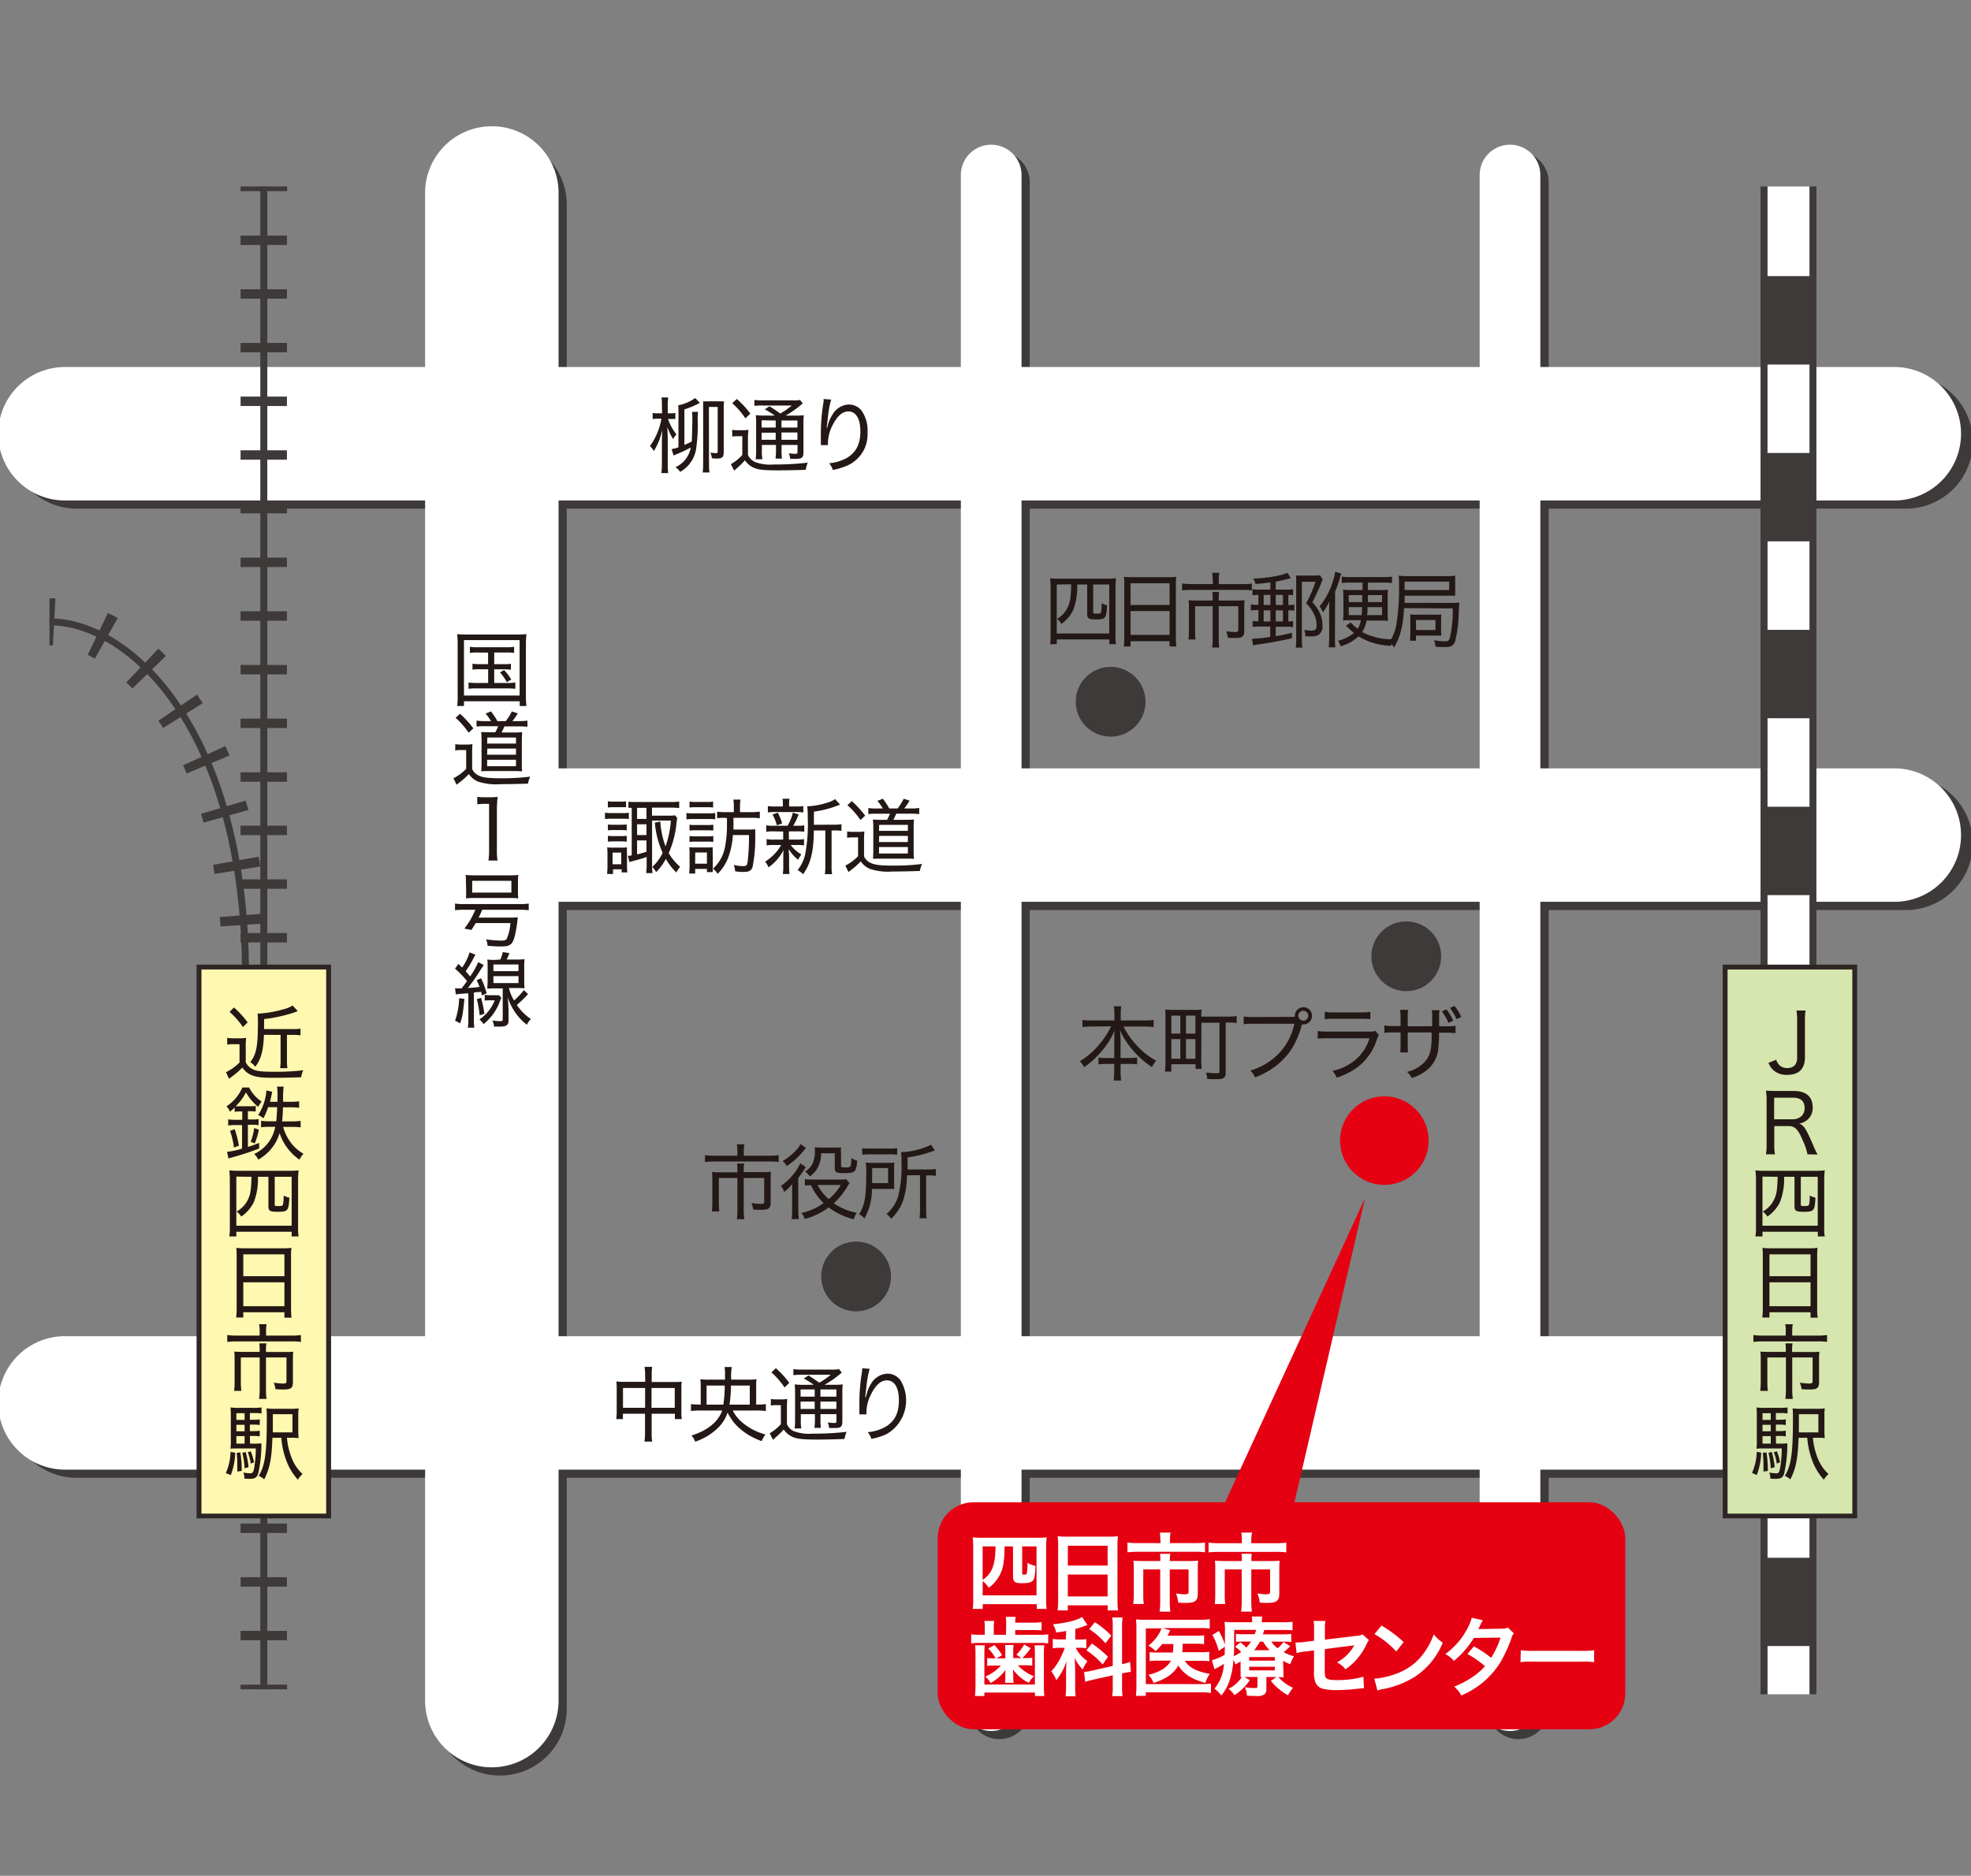 <svg xmlns="http://www.w3.org/2000/svg" xmlns:xlink="http://www.w3.org/1999/xlink" width="419" height="398.84" viewBox="0 0 419 398.84"><rect x="0" y="0" width="419" height="398.84" fill="#808080" stroke="none"/><defs><style>.cls-1{fill:none;}.cls-2{fill:#3e3a39;}.cls-3{fill:#fff;}.cls-4{clip-path:url(#clip-path);}.cls-5{fill:#e50012;}.cls-6{fill:#fff8b0;}.cls-7{fill:#2e2624;}.cls-8{fill:#d6e6ae;}.cls-9{fill:#231815;}</style><clipPath id="clip-path" transform="translate(0 27.22)"><rect class="cls-1" x="355.91" y="12.43" width="50.09" height="320.6"/></clipPath></defs><title>map</title><g id="レイヤー_2" data-name="レイヤー 2"><g id="レイヤー_4" data-name="レイヤー 4"><g id="グレー"><path class="cls-2" d="M404.81,80.93H15.93a14.19,14.19,0,0,1,0-28.37H404.81a14.19,14.19,0,1,1,0,28.37Z" transform="translate(0 27.22)"/><path class="cls-2" d="M404.81,166.28H109.6a14.19,14.19,0,1,1,0-28.37H404.81a14.19,14.19,0,1,1,0,28.37Z" transform="translate(0 27.22)"/><path class="cls-2" d="M371.51,287H15.93a14.19,14.19,0,0,1,0-28.37H371.51a14.19,14.19,0,1,1,0,28.37Z" transform="translate(0 27.22)"/><path class="cls-2" d="M106.3,350.31a14.19,14.19,0,0,1-14.19-14.19V15.93a14.19,14.19,0,0,1,28.37,0V336.12A14.18,14.18,0,0,1,106.3,350.31Z" transform="translate(0 27.22)"/><path class="cls-2" d="M212.45,342.57a6.44,6.44,0,0,1-6.44-6.45V11.77a6.45,6.45,0,1,1,12.89,0V336.12A6.44,6.44,0,0,1,212.45,342.57Z" transform="translate(0 27.22)"/><path class="cls-2" d="M322.78,342.57a6.44,6.44,0,0,1-6.45-6.45V11.77a6.45,6.45,0,1,1,12.89,0V336.12A6.44,6.44,0,0,1,322.78,342.57Z" transform="translate(0 27.22)"/></g><g id="白"><path class="cls-3" d="M403.07,79.19H14.19a14.19,14.19,0,1,1,0-28.37H403.07a14.19,14.19,0,0,1,0,28.37Z" transform="translate(0 27.22)"/><path class="cls-3" d="M403.07,164.53H107.85a14.19,14.19,0,0,1,0-28.37H403.07a14.19,14.19,0,0,1,0,28.37Z" transform="translate(0 27.22)"/><path class="cls-3" d="M369.77,285.26H14.19a14.19,14.19,0,1,1,0-28.37H369.77a14.19,14.19,0,0,1,0,28.37Z" transform="translate(0 27.22)"/><path class="cls-3" d="M104.55,348.56a14.18,14.18,0,0,1-14.18-14.18V14.19a14.19,14.19,0,1,1,28.37,0V334.38A14.19,14.19,0,0,1,104.55,348.56Z" transform="translate(0 27.22)"/><path class="cls-3" d="M210.71,340.83a6.45,6.45,0,0,1-6.45-6.45V10a6.45,6.45,0,1,1,12.9,0V334.38A6.45,6.45,0,0,1,210.71,340.83Z" transform="translate(0 27.22)"/><path class="cls-3" d="M321,340.83a6.45,6.45,0,0,1-6.45-6.45V10a6.45,6.45,0,0,1,12.9,0V334.38A6.45,6.45,0,0,1,321,340.83Z" transform="translate(0 27.22)"/></g><g class="cls-4"><path class="cls-2" d="M384.65-25.74V370.14h-8.9V-25.74h8.9m1.49-1.48H374.26V371.62h11.88V-27.22Z" transform="translate(0 27.22)"/><rect class="cls-3" x="375.75" y="1.48" width="8.91" height="395.87"/></g><rect class="cls-2" x="51.14" y="39.65" width="9.9" height="0.99"/><path class="cls-2" d="M61,321.55H51.14v-2H61Zm0-11.41H51.14v-2H61Zm0-11.41H51.14v-2H61Zm0-11.41H51.14v-2H61Zm0-11.42H51.14v-2H61Zm0-11.41H51.14v-2H61Zm0-11.41H51.14v-2H61Zm0-11.41H51.14v-2H61Zm0-11.42H51.14v-2H61Zm0-11.41H51.14v-2H61Zm0-11.41H51.14v-2H61ZM61,196H51.14v-2H61Zm0-11.41H51.14v-2H61Zm0-11.42H51.14v-2H61Zm0-11.41H51.14v-2H61Zm0-11.41H51.14v-2H61ZM61,139H51.14v-2H61Zm0-11.42H51.14v-2H61Zm0-11.41H51.14v-2H61Zm0-11.41H51.14v-2H61Zm0-11.41H51.14v-2H61Zm0-11.42H51.14v-2H61Zm0-11.41H51.14v-2H61Zm0-11.41H51.14v-2H61Zm0-11.41H51.14v-2H61Zm0-11.41H51.14v-2H61Zm0-11.42H51.14v-2H61Z" transform="translate(0 27.22)"/><rect class="cls-2" x="51.14" y="358.2" width="9.9" height="0.99"/><rect class="cls-2" x="55.34" y="39.65" width="1.48" height="319.54"/><path class="cls-2" d="M52.93,180.13H51.45c0-51.31-23.93-74.4-40.93-74.4v-1.48C28.13,104.25,52.93,127.79,52.93,180.13Z" transform="translate(0 27.22)"/><path class="cls-2" d="M385.46,275.93h-9.9v-18.8h9.9Zm0-37.6h-9.9V219.52h9.9Zm0-37.61h-9.9V181.91h9.9Zm0-37.61h-9.9v-18.8h9.9Zm0-37.61h-9.9V106.7h9.9Zm0-37.61h-9.9V69.09h9.9Zm0-37.6h-9.9V31.48h9.9Z" transform="translate(0 27.22)"/><path class="cls-2" d="M385.46,322.77h-9.9V304h9.9Zm0-37.61h-9.9V266.35h9.9Zm0-37.61h-9.9v-18.8h9.9Z" transform="translate(0 27.22)"/><circle class="cls-2" cx="236.1" cy="149.21" r="7.42"/><circle class="cls-2" cx="298.95" cy="203.33" r="7.42"/><circle class="cls-2" cx="181.99" cy="271.41" r="7.42"/><circle class="cls-5" cx="294.29" cy="242.52" r="9.42"/><rect class="cls-5" x="199.33" y="319.42" width="146.18" height="48.27" rx="7.63"/><polygon class="cls-5" points="257.62 325.57 290.18 254.75 272.65 330.35 257.62 325.57"/><path class="cls-2" d="M11.24,110l-.72,0V100c.42,0,.83,0,1.26,0Z" transform="translate(0 27.22)"/><path class="cls-2" d="M46.89,169.77l-.15-2L56.6,167c.06.7.11,1.39.16,2.1ZM45.61,158.6q-.15-1-.33-1.92L55,154.93c.12.69.24,1.39.35,2.09Zm-2.35-10.91c-.17-.63-.35-1.25-.53-1.86L52.22,143c.2.67.4,1.36.59,2Zm-3.58-10.45c-.25-.59-.5-1.17-.76-1.74l9-4.08c.29.65.58,1.31.86,2Zm-5-9.66c-.34-.54-.68-1.07-1-1.58l8.21-5.53c.4.6.8,1.21,1.19,1.83Zm-6.52-8.41c-.43-.45-.87-.88-1.31-1.29l6.82-7.18c.53.5,1.06,1,1.58,1.56Zm-8-6.35c-.51-.29-1-.56-1.52-.8l4.31-8.91c.69.34,1.38.7,2.08,1.09Z" transform="translate(0 27.22)"/><polygon class="cls-2" points="57.14 207.35 47.24 207.35 47.24 206.39 57.14 206.34 57.14 207.35"/><rect class="cls-6" x="42.31" y="205.63" width="27.55" height="116.7"/><path class="cls-7" d="M70.38,295.62H41.79V177.89H70.38Zm-27.55-1H69.34V178.92H42.83Z" transform="translate(0 27.22)"/><rect class="cls-8" x="366.74" y="205.63" width="27.55" height="116.7"/><path class="cls-7" d="M394.8,295.62H366.22V177.89H394.8Zm-27.55-1h26.52V178.92H367.25Z" transform="translate(0 27.22)"/><path class="cls-9" d="M140.71,59.07a10.29,10.29,0,0,0-.09-1.78h1.44a8.62,8.62,0,0,0-.11,1.76v1.61h.52a6.52,6.52,0,0,0,1.1-.07v1.27c-.36,0-.66,0-1.08,0H142a10.79,10.79,0,0,0,1.8,3.28,8,8,0,0,0-.72,1,13.19,13.19,0,0,1-1.22-2.6c.05,1,.05,1,.09,2.55v5.22a17.38,17.38,0,0,0,.09,2.06h-1.45a13.06,13.06,0,0,0,.12-2.06V66.68c0-.49,0-.66.08-2.51A14.45,14.45,0,0,1,139,68.69a5.07,5.07,0,0,0-.83-1.06,14.17,14.17,0,0,0,2.44-5.82h-.66a7.61,7.61,0,0,0-1.21.07V60.59a7.36,7.36,0,0,0,1.21.07h.8Zm7.68,1.29a11.63,11.63,0,0,0-.07,1.68,35.23,35.23,0,0,1-.34,6.21,6.8,6.8,0,0,1-3.39,4.86,4.25,4.25,0,0,0-1-1,5.61,5.61,0,0,0,3.25-4.17,31.18,31.18,0,0,1-3,1.41c-.26.12-.4.17-.63.3l-.45-1.38a6.22,6.22,0,0,0,1.47-.39V60.06a9.23,9.23,0,0,0-.06-1.1,9.18,9.18,0,0,0,3.62-1.55l1,1.05a2.17,2.17,0,0,0-.44.21,21.61,21.61,0,0,1-2.86,1.17v7.54c.77-.33,1-.42,1.57-.73.05-.81.12-3.69.12-4.88a10.2,10.2,0,0,0-.07-1.41Zm2.33,11a13.49,13.49,0,0,0,.1,1.88h-1.45a13.72,13.72,0,0,0,.11-1.87V59.59c0-.8,0-.92,0-1.48a10.88,10.88,0,0,0,1.1,0h2.24a9.64,9.64,0,0,0,1.1,0,12.39,12.39,0,0,0-.07,1.55v9.19c0,1.15-.3,1.43-1.47,1.43a8.29,8.29,0,0,1-1.06-.07A3.17,3.17,0,0,0,151,69a7.49,7.49,0,0,0,1.18.13c.32,0,.39-.07.39-.49V59.31h-1.87Z" transform="translate(0 27.22)"/><path class="cls-9" d="M155.64,64.17a6.4,6.4,0,0,0,1.25.09h.91a7.35,7.35,0,0,0,1.31-.09A18.42,18.42,0,0,0,159,66v3.49A3,3,0,0,0,160.47,71a9.08,9.08,0,0,0,4,.54,58.06,58.06,0,0,0,7.25-.39,6.27,6.27,0,0,0-.43,1.52c-1.86.07-4.13.12-5.78.12-3.39,0-4.56-.15-5.65-.75a4.42,4.42,0,0,1-1.5-1.39,15.61,15.61,0,0,1-1.19,1.22l-.62.56c-.2.16-.25.21-.48.42l-.7-1.38a9.74,9.74,0,0,0,2.43-1.94v-4h-1a4.84,4.84,0,0,0-1.13.09Zm1-6.55a20.2,20.2,0,0,1,2.87,3.11l-1.05,1a17,17,0,0,0-2.8-3.22Zm8.07,3.53a17.57,17.57,0,0,0-2.13-1.33l1-.65c.84.51,1.28.81,2.29,1.54A15.11,15.11,0,0,0,168.31,59h-6.18a12,12,0,0,0-1.76.08V57.81a10.32,10.32,0,0,0,1.9.1h6a9.76,9.76,0,0,0,1.81-.08l.58.75c-.16.12-.25.17-.44.33A20.23,20.23,0,0,1,167,61.15h2a11.64,11.64,0,0,0,1.87-.09,18.4,18.4,0,0,0-.07,2.11v5.66c0,1.29-.28,1.52-1.82,1.52l-1,0a3.77,3.77,0,0,0-.3-1.2,8.33,8.33,0,0,0,1.45.12c.33,0,.41-.09.41-.49V67.38h-3.39v1a13.4,13.4,0,0,0,.08,1.91h-1.38a12.46,12.46,0,0,0,.11-1.91v-1h-3v1.19a9.1,9.1,0,0,0,.11,1.85h-1.44a11.93,11.93,0,0,0,.11-1.85V63.05a18.15,18.15,0,0,0-.07-2,13.79,13.79,0,0,0,1.9.09Zm-2.81,1v1.54h3V62.19Zm0,4.14h3V64.78h-3Zm4.23-2.6h3.39V62.19h-3.39Zm3.39,1.05h-3.39v1.55h3.39Z" transform="translate(0 27.22)"/><path class="cls-9" d="M175.82,63.82l.12-.47A7.42,7.42,0,0,1,177,60.9a4.15,4.15,0,0,1,3.44-2.11,3.37,3.37,0,0,1,2.88,1.55,7.26,7.26,0,0,1,1.1,4.37,7.23,7.23,0,0,1-4.17,7,14.57,14.57,0,0,1-3.2,1,4.2,4.2,0,0,0-.79-1.43,9.53,9.53,0,0,0,3.64-1.06c2-1.14,3-2.92,3-5.68s-.94-4.28-2.58-4.28c-1.24,0-2.36,1-3.32,2.92A8.47,8.47,0,0,0,176,67v.42l-1.5,0a.87.87,0,0,0,0-.2,2.75,2.75,0,0,0,0-.33c0-.17,0-2,0-2.25a41.4,41.4,0,0,1,.58-6.46,3.83,3.83,0,0,0,0-.56l1.61.12a20.4,20.4,0,0,0-.7,3.91c-.15,1.1-.19,1.49-.24,2.1Z" transform="translate(0 27.22)"/><path class="cls-9" d="M133.68,146.93a6.81,6.81,0,0,0-1.14-.07h-2.65a8.54,8.54,0,0,0-1.28.07v-1.35a7.73,7.73,0,0,0,1.33.09h2.5a5.81,5.81,0,0,0,1.24-.09Zm-4.63,11.67a15.39,15.39,0,0,0,.09-1.72v-2.39a13.66,13.66,0,0,0-.07-1.54,8.34,8.34,0,0,0,1.15.06h1.9a7.26,7.26,0,0,0,1.17-.06,11.3,11.3,0,0,0,0,1.47v2.36a13.5,13.5,0,0,0,.07,1.5h-1.2v-.66h-1.84v1Zm.17-10.5a11.43,11.43,0,0,0,1.21.05H132l1.23-.05v1.24a8.24,8.24,0,0,0-1.23-.07h-1.55a7.61,7.61,0,0,0-1.21.07Zm0,2.39a7.05,7.05,0,0,0,1.21.07H132a7.48,7.48,0,0,0,1.23-.07v1.26a8.06,8.06,0,0,0-1.23-.07h-1.55a7.61,7.61,0,0,0-1.21.07Zm0-7.35a5.64,5.64,0,0,0,1.19.09h1.46a8.39,8.39,0,0,0,1.21-.07v1.25c-.37,0-.68,0-1.21,0h-1.46a7.83,7.83,0,0,0-1.19.07Zm1,13.41h1.85v-2.48h-1.85Zm4.07-12a5.76,5.76,0,0,0-.7,0v-1.3a13.85,13.85,0,0,0,1.64.06h7.36a11.58,11.58,0,0,0,1.79-.1v1.38a17.69,17.69,0,0,0-1.78-.09h-4v1.71h3.42a10,10,0,0,0,1.49-.07l.45.55c-.05.4-.07.49-.14,1a20.51,20.51,0,0,1-1.66,6.48,11,11,0,0,0,2.43,2.92,5.7,5.7,0,0,0-.82,1.21,13.48,13.48,0,0,1-2.22-2.89,11.84,11.84,0,0,1-2.08,2.82,3.66,3.66,0,0,0-.81-1.11,9.93,9.93,0,0,0,2.21-3,19.42,19.42,0,0,1-1.66-6.41l1.16-.27a18.46,18.46,0,0,0,1.11,5.31,21,21,0,0,0,1.14-5.5h-4v9.38a13.57,13.57,0,0,0,.09,1.8h-1.35a13,13,0,0,0,.11-1.83V155c-1.05.35-1.4.46-3.09.91a5.65,5.65,0,0,0-.58.19l-.31-1.34a5.08,5.08,0,0,0,.8-.11Zm1.14,2.36h2v-2.36h-2Zm0,3.42h2v-2.28h-2Zm0,4.12c1-.26,1.2-.31,2-.57v-2.41h-2Z" transform="translate(0 27.22)"/><path class="cls-9" d="M145.93,145.64a7.55,7.55,0,0,0,1.4.08h3.32a7.07,7.07,0,0,0,1.39-.08V147a8.17,8.17,0,0,0-1.29-.07h-3.42a11,11,0,0,0-1.4.07Zm.58,12.87c.05-.53.08-1.16.08-1.71v-2.48a10.54,10.54,0,0,0-.07-1.42,6.43,6.43,0,0,0,1.14.07h2.86a7.42,7.42,0,0,0,1-.05,10.89,10.89,0,0,0,0,1.34V157c0,.55,0,.83,0,1.21h-1.24v-.68h-2.5v1Zm.07-10.38a5.76,5.76,0,0,0,1.15.07h2.78a5.59,5.59,0,0,0,1.13-.07v1.24c-.37,0-.61-.05-1.13-.05h-2.78a11.1,11.1,0,0,0-1.15.05Zm0,2.41a6.63,6.63,0,0,0,1.15.07h2.78a6.3,6.3,0,0,0,1.13-.07v1.26a7.27,7.27,0,0,0-1.15-.07h-2.76a7,7,0,0,0-1.15.07Zm0-7.33a6.44,6.44,0,0,0,1.31.09h2.39a6.5,6.5,0,0,0,1.31-.09v1.27a9.84,9.84,0,0,0-1.31-.07h-2.39a10.15,10.15,0,0,0-1.31.07Zm1.19,13.22h2.51v-2.38H147.8Zm6.15-9.76a8.68,8.68,0,0,0-1.47.1v-1.41a11.78,11.78,0,0,0,1.78.1H156v-1.1a10.45,10.45,0,0,0-.1-1.57h1.52a9.69,9.69,0,0,0-.11,1.57v1.1h2.43a11.78,11.78,0,0,0,1.78-.1v1.41a10,10,0,0,0-1.76-.1h-3.84l0,.87c0,.92,0,.94,0,1.62h3.32a7.49,7.49,0,0,0,1.31-.07c0,.55,0,.55,0,1.61a31.23,31.23,0,0,1-.56,6.41c-.28.8-.75,1.07-1.92,1.07a12.07,12.07,0,0,1-1.78-.13,6.29,6.29,0,0,0-.3-1.36,9.14,9.14,0,0,0,1.87.25c.89,0,1-.09,1.13-1.44a46.35,46.35,0,0,0,.23-5.17H155.8a16.59,16.59,0,0,1-1,4.81,9.77,9.77,0,0,1-2.24,3.44,4.19,4.19,0,0,0-1-1.1,8.22,8.22,0,0,0,2.6-4.82,23.94,23.94,0,0,0,.38-3.95c0-.07,0-.75,0-2Z" transform="translate(0 27.22)"/><path class="cls-9" d="M164.36,149.55a8.43,8.43,0,0,0-1.48.09v-1.37a8.22,8.22,0,0,0,1.48.09h3.06a9.55,9.55,0,0,0,1.12-2.79l1.24.38a16.54,16.54,0,0,1-1.15,2.41h.87a8.29,8.29,0,0,0,1.48-.09v1.37a9,9,0,0,0-1.48-.09h-1.8a3.57,3.57,0,0,0,0,.42v1.33h1.75a7,7,0,0,0,1.47-.11v1.34a8.47,8.47,0,0,0-1.47-.08h-1.36a7.29,7.29,0,0,0,2.27,2,5.29,5.29,0,0,0-.68,1.14,8,8,0,0,1-2-2.25c0,.82.07,1,.07,1.48v2.31a9.48,9.48,0,0,0,.09,1.48h-1.43a9,9,0,0,0,.1-1.46v-2.28c0-.4,0-.78.07-1.37a10.12,10.12,0,0,1-3.21,3.7,4.46,4.46,0,0,0-.72-1.21,10.19,10.19,0,0,0,2.2-1.85,7.61,7.61,0,0,0,1.19-1.69h-1.59a8.46,8.46,0,0,0-1.48.08v-1.34a6.72,6.72,0,0,0,1.52.11h2V150a3.58,3.58,0,0,0,0-.42Zm4.89-5.29a8.51,8.51,0,0,0,1.52-.09v1.36a9.44,9.44,0,0,0-1.53-.09h-4.47a9.13,9.13,0,0,0-1.54.09v-1.36a8.45,8.45,0,0,0,1.57.09h1.63v-.41a6.35,6.35,0,0,0-.09-1.24h1.5a5.76,5.76,0,0,0-.09,1.23v.42Zm-4.1,4a9.41,9.41,0,0,0-.93-2.29l1.12-.39a10.38,10.38,0,0,1,.93,2.29Zm12.12-.13a9.25,9.25,0,0,0,1.61-.1v1.41a9,9,0,0,0-1.52-.08h-.58v7.45a9.29,9.29,0,0,0,.11,1.84h-1.54a12.23,12.23,0,0,0,.1-1.84v-7.45H173c0,4.45-.69,7.12-2.27,9.29a5.45,5.45,0,0,0-1.18-.86,8.41,8.41,0,0,0,1.59-3.21,34.72,34.72,0,0,0,.57-8,18.61,18.61,0,0,0-.1-2.36h.14a16.36,16.36,0,0,0,4.21-.8,5.63,5.63,0,0,0,1.57-.73l1.06,1.18-.63.23a21.49,21.49,0,0,1-4.94,1.26v2.79Z" transform="translate(0 27.22)"/><path class="cls-9" d="M180.09,149.57a6.91,6.91,0,0,0,1.35.08h1a7.42,7.42,0,0,0,1.31-.08,18,18,0,0,0-.07,1.85v3.44a2.75,2.75,0,0,0,1.49,1.43c.85.4,2,.54,4.69.54a46.78,46.78,0,0,0,6.17-.35,5,5,0,0,0-.47,1.49c-1.93.07-4.58.12-5.92.12a12.12,12.12,0,0,1-4.76-.58,4.31,4.31,0,0,1-1.9-1.59,14.33,14.33,0,0,1-2.16,1.92c-.2.16-.25.2-.44.37l-.68-1.38a10.14,10.14,0,0,0,2.71-2v-4h-1.09a6.48,6.48,0,0,0-1.24.09Zm1-6.45a22.11,22.11,0,0,1,2.83,3.09l-1,.93a16.25,16.25,0,0,0-2.78-3.16Zm6.59,1.56a11,11,0,0,0-1.16-1.61l1.16-.46a15.17,15.17,0,0,1,1.36,2.07h1.78a10.92,10.92,0,0,0,1.28-2.07l1.27.41a14.61,14.61,0,0,1-1.15,1.66h1.46a10.23,10.23,0,0,0,1.73-.11v1.31a13.51,13.51,0,0,0-1.73-.09h-3.16a10.26,10.26,0,0,1-.61,1.3h2.75a12.16,12.16,0,0,0,1.64-.07,14.89,14.89,0,0,0-.07,1.73v4.87a15.5,15.5,0,0,0,.07,1.78,12.84,12.84,0,0,0-1.3-.05h-5.72c-.58,0-1.23,0-1.68.05,0-.56.05-1.12.05-1.68v-5a13.27,13.27,0,0,0-.09-1.68c.42,0,1,.06,1.8.06h1.21a8.7,8.7,0,0,0,.61-1.3h-2.85a15.8,15.8,0,0,0-1.74.07v-1.29a10.09,10.09,0,0,0,1.78.11Zm-.82,9.58H193v-1.38h-6.13Zm0-4.82H193v-1.27H186.9Zm0,2.38H193v-1.31H186.9Z" transform="translate(0 27.22)"/><path class="cls-9" d="M232.12,191.05a17.68,17.68,0,0,0-2,.11v-1.52a13.13,13.13,0,0,0,2,.12h4.78v-1.42a9.34,9.34,0,0,0-.12-1.6h1.57a11.3,11.3,0,0,0-.1,1.59v1.43h5a12.26,12.26,0,0,0,2-.12v1.52a19.19,19.19,0,0,0-2-.11h-4.43a19.28,19.28,0,0,0,2.91,4.11,15.77,15.77,0,0,0,4.06,3.16,5.6,5.6,0,0,0-.89,1.36,19.57,19.57,0,0,1-3.55-3,19.33,19.33,0,0,1-2.08-2.65,13.63,13.63,0,0,1-1.15-2.15c.05,1,.09,1.69.09,2.22v3.63h1.85a9.9,9.9,0,0,0,1.67-.09v1.45A11.9,11.9,0,0,0,240,199h-1.78v1.53a13.45,13.45,0,0,0,.12,2h-1.59a17.21,17.21,0,0,0,.12-2.06V199h-1.6a11.78,11.78,0,0,0-1.75.1v-1.45a9.8,9.8,0,0,0,1.69.09h1.66v-3.63c0-.62,0-1.28.07-2.17a17.17,17.17,0,0,1-3.23,4.89,17.37,17.37,0,0,1-3.25,2.86,4.1,4.1,0,0,0-.91-1.25,15.8,15.8,0,0,0,4-3.44,18.14,18.14,0,0,0,2.66-4Z" transform="translate(0 27.22)"/><path class="cls-9" d="M255.37,198.35a16.06,16.06,0,0,0,.09,1.71h-1.31v-1H249v1.57h-1.35a18.74,18.74,0,0,0,.11-2.32v-9.07c0-.77,0-1.27-.07-1.8.57.05,1,.07,1.81.07h4.11c.82,0,1.26,0,1.83-.07a13.14,13.14,0,0,0-.07,1.5h5.36a13.5,13.5,0,0,0,2.17-.12v1.47a14.71,14.71,0,0,0-2.11-.09h-.23v10.53c0,1.26-.35,1.52-2,1.52-.56,0-1.36,0-1.92-.07a7,7,0,0,0-.26-1.34c.87.08,1.55.14,2.2.14s.66-.09.66-.4V190.23h-3.84Zm-6.37-5.8h1.92v-3.82H249Zm0,5.35h1.92v-4.18H249Zm3.12-5.35h2v-3.82h-2Zm0,5.35h2v-4.18h-2Z" transform="translate(0 27.22)"/><path class="cls-9" d="M274.8,189h.46a1,1,0,0,1,0-.21,1.83,1.83,0,1,1,1.83,1.81,1.31,1.31,0,0,1-.33,0,17.6,17.6,0,0,1-2.43,5.59,15.22,15.22,0,0,1-4.29,4.07,17.26,17.26,0,0,1-3.25,1.6,4.12,4.12,0,0,0-1-1.45,13.75,13.75,0,0,0,3.91-1.83,12.8,12.8,0,0,0,5.45-8.12h-8.63a15.08,15.08,0,0,0-2.13.1v-1.65a12.7,12.7,0,0,0,2.17.12Zm1.21-.21a1.05,1.05,0,0,0,1.06,1,1,1,0,1,0,0-2.09A1.05,1.05,0,0,0,276,188.75Z" transform="translate(0 27.22)"/><path class="cls-9" d="M280.12,192a12.4,12.4,0,0,0,2.22.12H291a3.62,3.62,0,0,0,1.38-.14l.75.88a4.34,4.34,0,0,0-.48,1.1,11.89,11.89,0,0,1-4.21,5.85,15.79,15.79,0,0,1-4.28,2.11,4.31,4.31,0,0,0-.93-1.43A11.48,11.48,0,0,0,288.3,198a10,10,0,0,0,2.84-4.46h-8.82a16.9,16.9,0,0,0-2.2.09Zm1.51-4.09a9.18,9.18,0,0,0,2,.13h5.68a9.9,9.9,0,0,0,2-.13v1.58a14.9,14.9,0,0,0-2-.09h-5.71a15.47,15.47,0,0,0-2,.09Z" transform="translate(0 27.22)"/><path class="cls-9" d="M304.45,191v-1.64a8.14,8.14,0,0,0-.08-1.78H306a13.12,13.12,0,0,0-.07,1.66V191h1.38a11.54,11.54,0,0,0,2.11-.12v1.57a16.34,16.34,0,0,0-2.08-.09h-1.43a24.79,24.79,0,0,1-.14,3.16,6.62,6.62,0,0,1-2.46,4.81A9.31,9.31,0,0,1,300.1,202a3.76,3.76,0,0,0-1-1.31,7.37,7.37,0,0,0,3.64-2c1.1-1.11,1.5-2.32,1.6-4.76,0-.39,0-.53,0-1.63h-5.08v2.5a15.6,15.6,0,0,0,.06,1.75h-1.65a15.88,15.88,0,0,0,.07-1.75v-2.5h-1.37a16.76,16.76,0,0,0-2.07.09v-1.57a11.8,11.8,0,0,0,2.11.12h1.33v-1.82a12.82,12.82,0,0,0-.09-1.62h1.69a10.42,10.42,0,0,0-.08,1.59V191Zm3.05-3.6a11.78,11.78,0,0,1,1.42,2.39l-1,.48a10.77,10.77,0,0,0-1.4-2.43Zm1.71-.73a10.39,10.39,0,0,1,1.42,2.34l-1,.47a11.25,11.25,0,0,0-1.4-2.39Z" transform="translate(0 27.22)"/><path class="cls-9" d="M156.76,217.53a8,8,0,0,0-.12-1.44h1.6a7.53,7.53,0,0,0-.12,1.42v1h5.35a12.86,12.86,0,0,0,2.06-.12v1.47a11.28,11.28,0,0,0-2-.11H151.87a15.26,15.26,0,0,0-2,.11V218.4a13.51,13.51,0,0,0,2,.12h4.87Zm0,4a11,11,0,0,0-.07-1.36h1.5a8.38,8.38,0,0,0-.09,1.36V222h4.14a15.15,15.15,0,0,0,1.66-.07,12.45,12.45,0,0,0-.07,1.45v5.05c0,1.27-.4,1.59-2,1.59-.67,0-.94,0-1.71-.07a5.64,5.64,0,0,0-.37-1.38,14.58,14.58,0,0,0,1.94.19c.63,0,.77-.1.77-.51v-5H158.1v6.81a14.68,14.68,0,0,0,.12,1.95h-1.58a15.35,15.35,0,0,0,.12-1.95v-6.81h-3.95v5.18a14.26,14.26,0,0,0,.11,1.93h-1.59a15.66,15.66,0,0,0,.1-1.93v-5a12.8,12.8,0,0,0-.07-1.45,16.68,16.68,0,0,0,1.71.07h3.69Z" transform="translate(0 27.22)"/><path class="cls-9" d="M169.71,229.86a15.23,15.23,0,0,0,.12,2.13h-1.54a15.69,15.69,0,0,0,.11-2.13v-3.41c0-.61,0-1,0-1.92a8.28,8.28,0,0,1-1.71,1.68,3.67,3.67,0,0,0-.68-1.28,12.25,12.25,0,0,0,4.12-4.8l1.17.82c-.1.12-.1.14-.26.37s-.45.69-.66,1l-.42.58-.28.37Zm1.62-13c-.17.2-.21.23-.49.58a14.33,14.33,0,0,1-3.61,3.28,3.93,3.93,0,0,0-.84-1.08,12,12,0,0,0,3.16-2.65,4.52,4.52,0,0,0,.63-.95Zm9.29,7.48a6.68,6.68,0,0,0-.45.68,15.39,15.39,0,0,1-2.92,3.62,10.4,10.4,0,0,0,1.61.92,12.61,12.61,0,0,0,3.27,1.1,5,5,0,0,0-.65,1.36,14.52,14.52,0,0,1-5.31-2.51,15.3,15.3,0,0,1-5.08,2.46,3.94,3.94,0,0,0-.74-1.27,13.1,13.1,0,0,0,4.75-2.1,11.84,11.84,0,0,1-2.68-3.81,8.46,8.46,0,0,0-1.31.07v-1.36a10.5,10.5,0,0,0,1.43.09h6.08a4.74,4.74,0,0,0,1.25-.09ZM174.55,218a6.29,6.29,0,0,1-.82,3.25,5.49,5.49,0,0,1-1.59,1.68,3.35,3.35,0,0,0-1-1.05,3.87,3.87,0,0,0,1.68-1.9,6.66,6.66,0,0,0,.42-2.55,5,5,0,0,0-.06-.7c.39,0,.62.05,1.3.05h3.05a8.1,8.1,0,0,0,1.26-.05,7.76,7.76,0,0,0,0,1.27v2.66c0,.31.1.35.87.35,1.26,0,1.28,0,1.33-2a3.63,3.63,0,0,0,1.22.54,5.26,5.26,0,0,1-.42,2.13c-.28.39-.89.54-2.16.54-1.8,0-2.17-.17-2.17-1V218Zm-.75,6.74a9.22,9.22,0,0,0,2.39,3,10.8,10.8,0,0,0,2.55-3Z" transform="translate(0 27.22)"/><path class="cls-9" d="M190.07,224.27a12,12,0,0,0,.05,1.31l-.49,0h-4.28a12.3,12.3,0,0,1-1.59,6.28,3.94,3.94,0,0,0-1.12-.91c1.19-1.9,1.51-3.73,1.51-8.64a19.37,19.37,0,0,0-.09-2.34c.58.05,1,.07,1.83.07h2.55a15.31,15.31,0,0,0,1.68-.07,13.43,13.43,0,0,0-.05,1.38Zm-6.8-7.36A9.37,9.37,0,0,0,185,217h4a10.06,10.06,0,0,0,1.72-.09v1.4a9.83,9.83,0,0,0-1.66-.09H185a15.31,15.31,0,0,0-1.68.09Zm5.52,7.43v-3.2H185.4v1.7c0,.83,0,1,0,1.5Zm4-1.66A17.23,17.23,0,0,1,192,228a9.75,9.75,0,0,1-2.55,3.91,4.27,4.27,0,0,0-1-1,8.13,8.13,0,0,0,2.43-3.58,24.71,24.71,0,0,0,.75-7.41c0-1.06,0-1.6-.07-2.16a16.21,16.21,0,0,0,6.38-1.58l.8,1.24c-.26.07-.38.11-.73.23a25.18,25.18,0,0,1-5.07,1.22v2.57h4.37a9.3,9.3,0,0,0,1.64-.1v1.45a10.25,10.25,0,0,0-1.56-.09h-.5V230a10.9,10.9,0,0,0,.1,1.82h-1.52a12.25,12.25,0,0,0,.11-1.84v-7.33Z" transform="translate(0 27.22)"/><path class="cls-9" d="M137.14,265.24a10.19,10.19,0,0,0-.12-1.83h1.62a12.63,12.63,0,0,0-.1,1.8v1.42h5a8.74,8.74,0,0,0,1.38-.08,12,12,0,0,0-.07,1.44v4.94a11,11,0,0,0,.09,1.59h-1.47v-1.14h-4.94v3.92a10.76,10.76,0,0,0,.12,2H137a12.59,12.59,0,0,0,.12-2v-3.92h-4.7v1.14H131a11.3,11.3,0,0,0,.1-1.59v-5a11.86,11.86,0,0,0-.08-1.42,8.91,8.91,0,0,0,1.38.08h4.78Zm-4.7,2.66v4.21h4.7V267.9Zm11,4.21V267.9h-4.94v4.21Z" transform="translate(0 27.22)"/><path class="cls-9" d="M155.77,272.7a8.4,8.4,0,0,0,2.41,2.85,12.78,12.78,0,0,0,4.54,2.24,5.85,5.85,0,0,0-.79,1.41,14.08,14.08,0,0,1-5.17-3.13,11,11,0,0,1-2.09-2.95,8,8,0,0,1-2.27,3.48,12.88,12.88,0,0,1-4.61,2.72A4.31,4.31,0,0,0,147,278c3.33-1,5.69-2.9,6.53-5.31h-4.71a14.15,14.15,0,0,0-1.93.11v-1.47a14.8,14.8,0,0,0,1.93.1h.14v-4.05a8.93,8.93,0,0,0-.08-1.34,15.13,15.13,0,0,0,1.93.09h3.32c0-.37,0-.37,0-1.17a10.39,10.39,0,0,0-.1-1.52h1.53a13.26,13.26,0,0,0-.12,2.69h3.48a12.83,12.83,0,0,0,1.9-.09,9.48,9.48,0,0,0-.07,1.33v4.06h.12a14.56,14.56,0,0,0,1.94-.1v1.47a14.7,14.7,0,0,0-2-.11Zm-2-1.26a27.54,27.54,0,0,0,.3-4.05h-3.86v4.05Zm5.62,0v-4.05h-4a27.29,27.29,0,0,1-.31,4.05Z" transform="translate(0 27.22)"/><path class="cls-9" d="M163.88,270.24a6.51,6.51,0,0,0,1.26.09h.91a7.35,7.35,0,0,0,1.31-.09,18.42,18.42,0,0,0-.07,1.87v3.49a2.92,2.92,0,0,0,1.43,1.47,9.08,9.08,0,0,0,4,.54,60.2,60.2,0,0,0,7.25-.38,6.55,6.55,0,0,0-.44,1.51c-1.85.08-4.12.13-5.78.13-3.39,0-4.56-.16-5.64-.75a4.47,4.47,0,0,1-1.5-1.4,15.64,15.64,0,0,1-1.19,1.22l-.63.56-.47.42-.7-1.38A9.74,9.74,0,0,0,166,275.6v-4.05h-1a5.61,5.61,0,0,0-1.14.09Zm1.05-6.55a20.62,20.62,0,0,1,2.86,3.11l-1,1a17,17,0,0,0-2.8-3.22Zm8.07,3.53a18.91,18.91,0,0,0-2.13-1.33l1-.65c.84.51,1.27.81,2.29,1.54a15.11,15.11,0,0,0,2.44-1.69h-6.18a11.8,11.8,0,0,0-1.76.09v-1.3a10.06,10.06,0,0,0,1.9.11h6a9.54,9.54,0,0,0,1.82-.09l.57.75-.43.33a19.6,19.6,0,0,1-3.25,2.24h2a11.56,11.56,0,0,0,1.87-.09,21.1,21.1,0,0,0-.07,2.11v5.66c0,1.3-.28,1.52-1.81,1.52l-1,0a4.05,4.05,0,0,0-.3-1.2,8.26,8.26,0,0,0,1.45.12c.33,0,.4-.08.4-.49v-1.38h-3.39v1a13.07,13.07,0,0,0,.09,1.91h-1.38a12.46,12.46,0,0,0,.11-1.91v-1h-3v1.19a9.25,9.25,0,0,0,.1,1.85h-1.43a11.93,11.93,0,0,0,.11-1.85v-5.52a15.35,15.35,0,0,0-.08-2,14,14,0,0,0,1.91.09Zm-2.81,1v1.53h3v-1.53Zm0,4.14h3v-1.56h-3Zm4.22-2.61h3.39v-1.53h-3.39Zm3.39,1.05h-3.39v1.56h3.39Z" transform="translate(0 27.22)"/><path class="cls-9" d="M184.06,269.89c0-.12,0-.12.13-.47a7.49,7.49,0,0,1,1-2.45,4.21,4.21,0,0,1,3.45-2.11,3.37,3.37,0,0,1,2.88,1.56,8.26,8.26,0,0,1-3.08,11.31,14.3,14.3,0,0,1-3.19,1,4.48,4.48,0,0,0-.79-1.43,9.25,9.25,0,0,0,3.63-1.06c2.05-1.14,3-2.92,3-5.68s-.94-4.28-2.58-4.28c-1.24,0-2.36,1-3.32,2.92a8.5,8.5,0,0,0-1,3.89v.42l-1.5,0a1.67,1.67,0,0,0,0-.19c0-.06,0-.16,0-.33s0-2.05,0-2.26a41.49,41.49,0,0,1,.58-6.46,3.83,3.83,0,0,0,0-.56l1.61.12a20.4,20.4,0,0,0-.7,3.91c-.16,1.1-.19,1.49-.24,2.1Z" transform="translate(0 27.22)"/><path class="cls-9" d="M223.34,97.86a19.78,19.78,0,0,0-.1-2.13,14.63,14.63,0,0,0,1.94.09h10.06a16,16,0,0,0,2-.09,18.32,18.32,0,0,0-.1,2.13v9.88a10.88,10.88,0,0,0,.1,2h-1.4v-1H224.65v1h-1.41a12.61,12.61,0,0,0,.1-2Zm1.31-.8v10.41h11.16V97.06h-3.42v5.76c0,.42,0,.43.81.43s.8-.07.87-.38a9.58,9.58,0,0,0,.11-1.84,4,4,0,0,0,1.16.45c-.13,2.8-.3,3-2.38,3-1.56,0-1.84-.19-1.84-1.25V97.06H229a14.16,14.16,0,0,1-.83,5.38,7.85,7.85,0,0,1-2.53,3,3.63,3.63,0,0,0-.93-1.06,5.55,5.55,0,0,0,2.43-2.87c.4-1,.5-1.87.58-4.49Z" transform="translate(0 27.22)"/><path class="cls-9" d="M239,97.18c0-.68,0-1.24-.09-1.76a13.36,13.36,0,0,0,1.81.09h7.59a11.67,11.67,0,0,0,1.74-.09,13.6,13.6,0,0,0-.08,1.65v11.16a14.73,14.73,0,0,0,.1,2h-1.44v-1.11h-8.29v1.11h-1.44a17.08,17.08,0,0,0,.1-1.93Zm1.34,4.24h8.29V96.79h-8.29Zm0,6.36h8.29v-5.07h-8.29Z" transform="translate(0 27.22)"/><path class="cls-9" d="M257.8,96a7.79,7.79,0,0,0-.12-1.43h1.53a7.42,7.42,0,0,0-.12,1.41v1h5.08a12.71,12.71,0,0,0,1.95-.12v1.46a10,10,0,0,0-1.92-.11h-11a13.83,13.83,0,0,0-1.91.11V96.85a13.65,13.65,0,0,0,1.93.12h4.62Zm0,4a11,11,0,0,0-.07-1.36h1.43a8.65,8.65,0,0,0-.08,1.36v.47H263a13.83,13.83,0,0,0,1.58-.07,12.16,12.16,0,0,0-.07,1.44v5c0,1.28-.38,1.59-1.87,1.59-.63,0-.9,0-1.62-.07a6.08,6.08,0,0,0-.35-1.38,11.74,11.74,0,0,0,1.84.19c.59,0,.73-.1.73-.5v-5h-4.16v6.79a14.87,14.87,0,0,0,.11,2h-1.51a13.71,13.71,0,0,0,.12-2v-6.79h-3.75v5.17a15.8,15.8,0,0,0,.1,1.91h-1.51a15.32,15.32,0,0,0,.1-1.91v-5a12.67,12.67,0,0,0-.06-1.44,15,15,0,0,0,1.62.07h3.5Z" transform="translate(0 27.22)"/><path class="cls-9" d="M270.06,96.6c-1.43.19-1.83.25-3.19.35a2.68,2.68,0,0,0-.48-1.15,29.07,29.07,0,0,0,5.62-.69,7.35,7.35,0,0,0,1.68-.54l.71,1.13a30.76,30.76,0,0,1-3.2.75v1.7h2.11a7.58,7.58,0,0,0,1.57-.1v1.3a7.35,7.35,0,0,0-1-.08v2.15a6.89,6.89,0,0,0,1.27-.08v1.29a9.44,9.44,0,0,0-1.27-.07v2.36a6.37,6.37,0,0,0,1-.08v1.29a9.08,9.08,0,0,0-1.57-.09H271.2v2c1.26-.21,1.87-.33,3.45-.71l0,1.16c-2,.46-4.43.91-6.38,1.2a18.56,18.56,0,0,0-1.89.32l-.23-1.41a27.51,27.51,0,0,0,3.88-.4V106H267.9a10.3,10.3,0,0,0-1.61.09v-1.29a8.83,8.83,0,0,0,1.23.08v-2.36a9.75,9.75,0,0,0-1.61.08v-1.32a7.18,7.18,0,0,0,1.61.1V99.27a9,9,0,0,0-1.26.08v-1.3a7.85,7.85,0,0,0,1.61.1h2.19Zm-1.43,4.82h1.43V99.27h-1.43Zm0,3.5h1.43v-2.36h-1.43Zm2.57-3.5h1.53V99.27H271.2Zm0,3.5h1.53v-2.36H271.2Zm10-8.94a4.11,4.11,0,0,0-.3.68,41.17,41.17,0,0,1-1.92,4.19,7.43,7.43,0,0,1,1.94,3.22,6.21,6.21,0,0,1,.22,1.71,2.22,2.22,0,0,1-.85,2,3,3,0,0,1-1.64.3c-.38,0-.71,0-1.16,0a3.82,3.82,0,0,0-.23-1.38,7.17,7.17,0,0,0,1.41.16c1,0,1.22-.26,1.22-1.19a5.51,5.51,0,0,0-.51-2.22,8.11,8.11,0,0,0-1.72-2.39,27.2,27.2,0,0,0,2-4.58h-2.91v12a13.19,13.19,0,0,0,.11,2h-1.41a13.16,13.16,0,0,0,.1-1.93V96.71c0-.52,0-1-.06-1.55.38,0,.76,0,1.32,0h2.52a7.62,7.62,0,0,0,1.28-.07Z" transform="translate(0 27.22)"/><path class="cls-9" d="M283.79,108.42a17.68,17.68,0,0,0,.08,2h-1.41a17.74,17.74,0,0,0,.1-2.16v-5.55c0-1,0-1.27.05-2.09a11.6,11.6,0,0,1-1.39,2.35,4.14,4.14,0,0,0-.71-1.25,15.26,15.26,0,0,0,2.7-4.93,11.86,11.86,0,0,0,.63-2.46l1.29.42c-.1.28-.2.58-.31,1a25.92,25.92,0,0,1-1,2.82Zm3-11.76a10.07,10.07,0,0,0-1.56.08V95.38a11.57,11.57,0,0,0,1.69.11h7.28a12.12,12.12,0,0,0,1.72-.11v1.36a10.27,10.27,0,0,0-1.59-.08h-3.53v1.58h2.79a8.66,8.66,0,0,0,1.47-.09A15.92,15.92,0,0,0,295,100v3a16.16,16.16,0,0,0,.07,1.81,7.57,7.57,0,0,0-1.36-.08H290.5a6.49,6.49,0,0,1-.93,2.45,13.67,13.67,0,0,0,6.62,1.53,5.39,5.39,0,0,0-.5,1.38,14,14,0,0,1-6.88-2A9.48,9.48,0,0,1,285,110.2a4.17,4.17,0,0,0-.58-1.18,8.47,8.47,0,0,0,3.42-1.66,5.47,5.47,0,0,1-.65-.54l-.53-.49c-.15-.15-.23-.22-.53-.48l1-.73a9.52,9.52,0,0,0,1.48,1.35,4.65,4.65,0,0,0,.69-1.82h-2.58a6.46,6.46,0,0,0-1.21.08,15.47,15.47,0,0,0,.07-1.7V99.88a17,17,0,0,0-.07-1.73,12,12,0,0,0,1.51.09h2.63V96.66Zm-.07,2.66v1.48h2.87c0-.58,0-.68,0-1.48Zm0,2.56v1.69h2.72c.07-.56.08-.91.12-1.69Zm4,0c0,.78,0,1.13-.12,1.69h3.2v-1.69Zm.08-2.56c0,.61,0,.77,0,1.48h3V99.32Z" transform="translate(0 27.22)"/><path class="cls-9" d="M298.48,102.09c-.23,3.88-.76,6-2.12,8.35a4.8,4.8,0,0,0-1-1.09,10.27,10.27,0,0,0,1.46-3.66,46.08,46.08,0,0,0,.58-8.77,10.63,10.63,0,0,0-.08-1.73,16.36,16.36,0,0,0,2.07.09h8.19a12.64,12.64,0,0,0,1.77-.09c0,.35,0,.66,0,1.33V98.2c0,.67,0,.94,0,1.24-.46,0-1,0-1.69,0h-9.05c0,1.18,0,1.18-.05,1.53h10.06a10.08,10.08,0,0,0,1.6-.09c0,.33,0,.33-.12,1.85a26.45,26.45,0,0,1-.78,6.46c-.35.9-.83,1.16-2.17,1.16-.73,0-1.36,0-2-.08a5.12,5.12,0,0,0-.28-1.36,14,14,0,0,0,2.35.24c.6,0,.78-.14,1-.76a25.7,25.7,0,0,0,.61-6.25Zm9.59-3.85V96.45H298.6v1.79ZM299.74,109c.05-.55.07-1.08.07-1.6v-2.63c0-.59,0-1-.05-1.35a11.63,11.63,0,0,0,1.47.06H305a10.68,10.68,0,0,0,1.42-.06,9.88,9.88,0,0,0-.06,1.35v1.81a9.63,9.63,0,0,0,.06,1.34c-.35,0-.66,0-1.41,0h-4V109Zm1.3-2.26h4.11v-2.14H301Z" transform="translate(0 27.22)"/><path class="cls-9" d="M97.29,109.74a20.44,20.44,0,0,0-.1-2.13,16,16,0,0,0,2.06.09h10.58a17.66,17.66,0,0,0,2.08-.09,18.07,18.07,0,0,0-.11,2.13v10.83a16.48,16.48,0,0,0,.11,2.32h-1.43v-1H98.63v1H97.19a16.58,16.58,0,0,0,.1-2.32Zm1.34,10.93h11.83V108.88H98.63Zm2.89-9.15a10.18,10.18,0,0,0-1.63.09V110.3a8.09,8.09,0,0,0,1.63.1h6.09a8.35,8.35,0,0,0,1.68-.1v1.31a10.64,10.64,0,0,0-1.68-.09h-2.55V114h2a8.83,8.83,0,0,0,1.55-.08v1.27a9.18,9.18,0,0,0-1.55-.09h-2V118h2.78a12.88,12.88,0,0,0,1.71-.1v1.34a16.21,16.21,0,0,0-1.71-.09h-6.55a11.69,11.69,0,0,0-1.69.09V117.9a12.55,12.55,0,0,0,1.69.1h2.48v-2.92H102a9.31,9.31,0,0,0-1.56.09V113.9A8.89,8.89,0,0,0,102,114h1.76v-2.46Zm5.64,3.74a10.47,10.47,0,0,1,1.52,2l-.94.57a10.73,10.73,0,0,0-1.45-2.08Z" transform="translate(0 27.22)"/><path class="cls-9" d="M96.79,131a6.64,6.64,0,0,0,1.34.09h1a7.28,7.28,0,0,0,1.31-.09,18.24,18.24,0,0,0-.07,1.85v3.44a2.78,2.78,0,0,0,1.49,1.43c.85.4,2,.54,4.69.54a46.78,46.78,0,0,0,6.17-.35,5.06,5.06,0,0,0-.47,1.49c-1.92.07-4.58.12-5.92.12a12.28,12.28,0,0,1-4.75-.57,4.35,4.35,0,0,1-1.91-1.59,14.9,14.9,0,0,1-2.16,1.92c-.19.15-.25.19-.44.36l-.68-1.38a10.14,10.14,0,0,0,2.71-2v-4H98a6.31,6.31,0,0,0-1.23.09Zm1-6.45a21,21,0,0,1,2.83,3.1l-1,.92a16.86,16.86,0,0,0-2.77-3.16Zm6.59,1.56a11.37,11.37,0,0,0-1.15-1.61l1.15-.45a14.39,14.39,0,0,1,1.36,2.06h1.78a10.66,10.66,0,0,0,1.28-2.06l1.27.4a12.69,12.69,0,0,1-1.15,1.66h1.47a10.4,10.4,0,0,0,1.73-.11v1.31a13.76,13.76,0,0,0-1.73-.08h-3.16a13.86,13.86,0,0,1-.61,1.29h2.74a12.16,12.16,0,0,0,1.64-.07c0,.5-.07,1.06-.07,1.73V135c0,.72,0,1.28.07,1.78-.39,0-.81-.05-1.29-.05H104c-.58,0-1.22,0-1.68.05,0-.56.05-1.12.05-1.68v-5a15.41,15.41,0,0,0-.08-1.67c.41,0,1,.05,1.8.05h1.2a8.62,8.62,0,0,0,.61-1.29h-2.85a13.73,13.73,0,0,0-1.74.07V126a10.17,10.17,0,0,0,1.78.11Zm-.82,9.59h6.13v-1.38h-6.13Zm0-4.82h6.13v-1.28H103.6Zm0,2.37h6.13v-1.31H103.6Z" transform="translate(0 27.22)"/><path class="cls-9" d="M101.46,142.21a9.37,9.37,0,0,0,1.53.09h1.24a11,11,0,0,0,1.56-.09,26.81,26.81,0,0,0-.16,2.9v8.59a11.77,11.77,0,0,0,.14,2.06h-1.94a12.74,12.74,0,0,0,.14-2.06v-10h-.91a11.85,11.85,0,0,0-1.6.1Z" transform="translate(0 27.22)"/><path class="cls-9" d="M98.58,166.22a13.9,13.9,0,0,0-1.85.1v-1.41a13,13,0,0,0,1.87.1h11.91a13.46,13.46,0,0,0,1.89-.1v1.41a14,14,0,0,0-1.89-.1h-8a16.83,16.83,0,0,1-.77,1.67h6.45a15.83,15.83,0,0,0,1.89-.07c0,.16-.08.51-.14,1.19-.34,2.53-.74,4-1.26,4.45s-1,.56-2.24.56c-.85,0-1.73-.05-2.79-.14a4,4,0,0,0-.32-1.36,30.3,30.3,0,0,0,3.11.26c.81,0,1.1-.08,1.3-.42a9.9,9.9,0,0,0,.76-3.31h-7.37c-.28.47-.45.73-.92,1.46l-1.49-.29a16.66,16.66,0,0,0,2.33-4Zm.47-6.06a11.47,11.47,0,0,0-.06-1.35,17.73,17.73,0,0,0,2,.09h7.19a13.57,13.57,0,0,0,2-.09,11.37,11.37,0,0,0-.07,1.35v2.27a11.09,11.09,0,0,0,.07,1.36,17.64,17.64,0,0,0-1.84-.07h-7.45a18.51,18.51,0,0,0-1.85.07,11.54,11.54,0,0,0,.06-1.36Zm1.33-.09v2.5h8.33v-2.5Z" transform="translate(0 27.22)"/><path class="cls-9" d="M96.73,182.89a4.83,4.83,0,0,0,.68.05l.72,0c.66-.86.66-.86,1.15-1.55a20.23,20.23,0,0,0-2.55-2.66l.72-1,.78.78a10.85,10.85,0,0,0,1.59-3.23l1.26.49a5.33,5.33,0,0,0-.4.72A24.39,24.39,0,0,1,99,179.29c.4.47.56.64.94,1.11a16.53,16.53,0,0,0,1.72-3.05l1.18.61c-.47.7-.47.7-1.22,1.89-.56.87-1.13,1.67-2.15,3,1.07-.07,1.65-.12,2.47-.23a13,13,0,0,0-.61-1.43l.94-.4a19.24,19.24,0,0,1,1.19,3.18l-1,.47c-.09-.39-.14-.56-.19-.79l-.53.07c-.26,0-.45,0-1,.11v5.71a9.74,9.74,0,0,0,.1,1.76H99.46a13.39,13.39,0,0,0,.1-1.78V184c-.4,0-.4,0-1.88.12a6.49,6.49,0,0,0-.77.11Zm2,2.3c-.35,3.32-.4,3.63-.91,5.17l-1.08-.56a15.9,15.9,0,0,0,.87-4.78Zm3.54-.24a24.52,24.52,0,0,1,.7,3.38l-1,.34a20.38,20.38,0,0,0-.61-3.44Zm4.32,0a9.9,9.9,0,0,0-.48,1.16,11.08,11.08,0,0,1-1.55,2.65,11.47,11.47,0,0,1-1.78,1.78,3.38,3.38,0,0,0-.87-1,8.58,8.58,0,0,0,3.26-4.07h-1a7.25,7.25,0,0,0-1.13.07V184.3a5.16,5.16,0,0,0,1.17.09h1a5.75,5.75,0,0,0,.87,0Zm-.23-8.15a6.8,6.8,0,0,0,.52-1.59l1.42.24c-.21.53-.37.89-.59,1.35h2.14a13.56,13.56,0,0,0,1.66-.07,14.76,14.76,0,0,0-.07,1.67v2.9a14.1,14.1,0,0,0,.07,1.63,15.12,15.12,0,0,0-1.64-.07h-1.68a9,9,0,0,0,1.09,2.65,15.77,15.77,0,0,0,2.08-2.2l.9.84a26.53,26.53,0,0,1-2.39,2.31,10.76,10.76,0,0,0,3,3,3.6,3.6,0,0,0-.85,1.21,10.69,10.69,0,0,1-2.08-2.06,11.63,11.63,0,0,1-2-3.81c.12,1.31.15,2.22.17,2.93v2c0,1-.45,1.33-1.8,1.33-.33,0-1,0-1.27,0a4.2,4.2,0,0,0-.37-1.29,14,14,0,0,0,1.62.14c.46,0,.58-.07.58-.37v-6.6h-1.6a15.68,15.68,0,0,0-1.68.07c0-.44.07-1,.07-1.64v-2.9c0-.67,0-1.21-.07-1.66a13.67,13.67,0,0,0,1.66.07Zm-1.47,2.48h5.33v-1.42h-5.33Zm0,2.53h5.33v-1.47h-5.33Z" transform="translate(0 27.22)"/><path class="cls-9" d="M48.3,193.46a7.32,7.32,0,0,0,1.36.09H51a8.1,8.1,0,0,0,1.33-.09,13.49,13.49,0,0,0-.09,1.87v3.32A3.15,3.15,0,0,0,53.5,200c.79.5,1.89.66,4.49.66a50.4,50.4,0,0,0,6.48-.31,4.74,4.74,0,0,0-.45,1.48c-1.73.07-4.3.12-6,.12-2.77,0-4-.21-5.11-.85a4.43,4.43,0,0,1-1.38-1.33,18.78,18.78,0,0,1-2.22,1.92,5,5,0,0,0-.61.49l-.67-1.43.13-.05a10.83,10.83,0,0,0,2.76-2v-3.89H49.57a7.08,7.08,0,0,0-1.27.08ZM49.75,187a20.25,20.25,0,0,1,2.9,3.17l-1,1a16.52,16.52,0,0,0-2.85-3.24Zm6.36,5.81c-.13,3.41-.6,5.12-1.84,6.8a3.77,3.77,0,0,0-1.08-1c1.29-1.59,1.64-3.34,1.64-8.32a20.21,20.21,0,0,0-.07-2h.37a23.42,23.42,0,0,0,4.94-.86,6.5,6.5,0,0,0,2.13-.85l1.1,1.18a12.92,12.92,0,0,1-2.08.7,31.15,31.15,0,0,1-5.08,1v2.13h6.11a10.18,10.18,0,0,0,1.63-.09v1.42a11,11,0,0,0-1.61-.09H61v5.29a11.09,11.09,0,0,0,.1,1.78H59.55a10.77,10.77,0,0,0,.1-1.78v-5.29Z" transform="translate(0 27.22)"/><path class="cls-9" d="M51,209.1a8,8,0,0,0-1.12.07v-.89a12.87,12.87,0,0,1-1,.87,3.66,3.66,0,0,0-.73-1.14,9,9,0,0,0,3.37-4h1.43a8,8,0,0,0,2.67,3,5,5,0,0,0-.73,1.12,10.52,10.52,0,0,1-2.6-3.08A11.26,11.26,0,0,1,50.1,208a6.71,6.71,0,0,0,.87,0h2.27a6.63,6.63,0,0,0,1.12-.07v1.17c-.37,0-.63-.05-1.14-.05H52.7v1.76h.73a8.24,8.24,0,0,0,1.54-.09v1.3a9.05,9.05,0,0,0-1.54-.09H52.7v4.72c.89-.28,1.29-.42,2.39-.86l0,1.19a52.79,52.79,0,0,1-5.22,1.74c-.41.13-.6.18-.86.25l-.44.14-.31-1.43a14.85,14.85,0,0,0,3.2-.68V212H50.15a10.56,10.56,0,0,0-1.64.09v-1.3a12.1,12.1,0,0,0,1.66.09H51.5V209.1Zm-1.26,7.68a17.71,17.71,0,0,0-.84-3.56l1-.35a23.09,23.09,0,0,1,.89,3.51Zm3.54-1.24a10.66,10.66,0,0,0,.75-2.91l1,.36a16.43,16.43,0,0,1-.86,2.9ZM57,208.19a14.17,14.17,0,0,1-1,2.37,4.18,4.18,0,0,0-1.12-.69,11.05,11.05,0,0,0,1.61-4.09,5.37,5.37,0,0,0,.12-1.13l1.26.26-.21,1c-.09.42-.14.7-.26,1.14h1.59c0-.44,0-.61,0-1.05a11.37,11.37,0,0,0-.1-2.18h1.41a20,20,0,0,0-.1,3.23h1.57a10.32,10.32,0,0,0,1.82-.11v1.39a12.84,12.84,0,0,0-1.79-.11H60.14c0,1.24-.09,2.27-.17,3h2.11a12.29,12.29,0,0,0,1.83-.11v1.38a14.24,14.24,0,0,0-1.8-.1H60.18a10.81,10.81,0,0,0,1.25,2.78,8.74,8.74,0,0,0,3.09,2.93,4.72,4.72,0,0,0-.85,1.26,10.9,10.9,0,0,1-4.23-5.66A9.35,9.35,0,0,1,57.7,217a9.85,9.85,0,0,1-2.8,2.35,3.74,3.74,0,0,0-.87-1.2,7.79,7.79,0,0,0,3-2.41,8,8,0,0,0,1.48-3.37H57.28a12.32,12.32,0,0,0-1.78.1v-1.38a11.42,11.42,0,0,0,1.72.11h1.51c.08-.82.15-1.77.19-3Z" transform="translate(0 27.22)"/><path class="cls-9" d="M48.86,223.76a19.63,19.63,0,0,0-.11-2.13,16.41,16.41,0,0,0,2,.09H61.4a17.66,17.66,0,0,0,2.08-.09,18.07,18.07,0,0,0-.11,2.13v9.92a10.58,10.58,0,0,0,.11,2H62v-1H50.24v1H48.75a11.22,11.22,0,0,0,.11-2Zm1.38-.8V233.4H62V223h-3.6v5.78c0,.42,0,.44.86.44.66,0,.84-.07.91-.39a8.66,8.66,0,0,0,.12-1.85,4.5,4.5,0,0,0,1.22.46c-.14,2.81-.31,3-2.51,3-1.64,0-1.94-.19-1.94-1.26V223H54.83a13.42,13.42,0,0,1-.87,5.39,8,8,0,0,1-2.67,3.06,3.54,3.54,0,0,0-1-1.06,5.73,5.73,0,0,0,2.57-2.89c.42-1,.52-1.86.61-4.5Z" transform="translate(0 27.22)"/><path class="cls-9" d="M50.31,239.88c0-.69,0-1.24-.09-1.77a14.73,14.73,0,0,0,1.9.09h8a13.11,13.11,0,0,0,1.84-.09,12,12,0,0,0-.09,1.66V251a16.68,16.68,0,0,0,.1,1.95H60.46V251.8H51.72v1.12H50.2a14.86,14.86,0,0,0,.11-1.94Zm1.41,4.26h8.74v-4.65H51.72Zm0,6.37h8.74v-5.08H51.72Z" transform="translate(0 27.22)"/><path class="cls-9" d="M55.2,255.78a7.79,7.79,0,0,0-.12-1.43h1.6a7.42,7.42,0,0,0-.12,1.41v1h5.35a12.86,12.86,0,0,0,2.06-.12v1.47a11.28,11.28,0,0,0-2-.11H50.31a15.26,15.26,0,0,0-2,.11v-1.47a13.51,13.51,0,0,0,2,.12H55.2Zm0,4a11,11,0,0,0-.07-1.36h1.5a8.38,8.38,0,0,0-.09,1.36v.47h4.14a15.52,15.52,0,0,0,1.66-.06,12.16,12.16,0,0,0-.07,1.44v5c0,1.28-.4,1.59-2,1.59-.67,0-.94,0-1.71-.07a5.64,5.64,0,0,0-.37-1.38,14.58,14.58,0,0,0,1.94.19c.63,0,.77-.1.77-.5v-5.05H56.54v6.81a14.84,14.84,0,0,0,.12,2H55.08a15.51,15.51,0,0,0,.12-2v-6.81h-4v5.19a14,14,0,0,0,.11,1.92H49.77a15.6,15.6,0,0,0,.1-1.92v-5a12.5,12.5,0,0,0-.07-1.44,17,17,0,0,0,1.71.06H55.2Z" transform="translate(0 27.22)"/><path class="cls-9" d="M50,281.65a14,14,0,0,1-.94,4.77L48,286a11.47,11.47,0,0,0,1-4.49Zm3.16-1.92H54a11.24,11.24,0,0,0,1.57-.07,4.54,4.54,0,0,0,0,.6,29,29,0,0,1-.67,5.81c-.26.86-.72,1.15-1.8,1.15-.33,0-.59,0-1.15-.05v-.24a3,3,0,0,0-.23-1.05,10.1,10.1,0,0,0,1.49.17c.5,0,.66-.22.85-1.29a27.61,27.61,0,0,0,.33-4H50.6c-.71,0-1,0-1.6.05a13.61,13.61,0,0,0,.07-1.77v-5a19.37,19.37,0,0,0-.07-2,13.54,13.54,0,0,0,1.94.09h2.84a13.52,13.52,0,0,0,1.82-.09v1.28a10.75,10.75,0,0,0-1.59-.09h-.89v1.43h.65a8.13,8.13,0,0,0,1.45-.09v1.21a8.55,8.55,0,0,0-1.45-.09h-.65v1.38h.65a8.13,8.13,0,0,0,1.45-.09v1.21a8.7,8.7,0,0,0-1.45-.09h-.65ZM52,273.27H50.25v1.43H52Zm0,2.46H50.25v1.38H52Zm-1.75,2.41v1.59H52v-1.59Zm.84,3.46a24.77,24.77,0,0,1,.3,3.93l-.94.14c0-.54,0-.68,0-1.08a27.82,27.82,0,0,0-.13-2.89Zm1.14-.09a19.1,19.1,0,0,1,.61,3.23L52,285a16.41,16.41,0,0,0-.49-3.3Zm1.07-.15A11.27,11.27,0,0,1,54,283.7l-.7.29a10.23,10.23,0,0,0-.63-2.42ZM61,278.49a14.88,14.88,0,0,0,1.1,4.51,8.64,8.64,0,0,0,2.22,3.19,5.37,5.37,0,0,0-1,1.21,12.5,12.5,0,0,1-2.52-4.25,17.31,17.31,0,0,1-1-4.66H57.91c-.13,4.32-.56,6.58-1.75,8.84a3.9,3.9,0,0,0-1.17-.74c1.36-2.21,1.73-4.8,1.73-12.24a19.94,19.94,0,0,0-.07-2.11,13.63,13.63,0,0,0,1.94.09h3a12.59,12.59,0,0,0,1.89-.09,15,15,0,0,0-.07,1.9v2.53a16.28,16.28,0,0,0,.07,1.89,12.26,12.26,0,0,0-1.64-.07Zm1.17-1.15v-3.86H58v.85c0,.68,0,1.05,0,1.54,0,1,0,1,0,1.47Z" transform="translate(0 27.22)"/><path class="cls-9" d="M383.84,187.64a9.5,9.5,0,0,0-.14,2.05v7.84q0,3.79-3.78,3.79a4.12,4.12,0,0,1-3.07-1.12,4.77,4.77,0,0,1-.91-1.43l1.64-.65a3.39,3.39,0,0,0,.61,1.07,2.29,2.29,0,0,0,1.75.68,2.08,2.08,0,0,0,1.66-.65,2.64,2.64,0,0,0,.44-1.71v-7.82a11.75,11.75,0,0,0-.14-2.05Z" transform="translate(0 27.22)"/><path class="cls-9" d="M384.24,218.22a12.92,12.92,0,0,0-1-2.94c-1-2.39-1.68-3.07-3.06-3.07h-3v3.94a10.94,10.94,0,0,0,.14,2.07h-1.91a11.2,11.2,0,0,0,.14-2.07v-9.37a12.6,12.6,0,0,0-.14-2.08c.61,0,1.16.05,2,.05h3.93c2.59,0,4,1.22,4,3.46a3.27,3.27,0,0,1-1,2.56,3.46,3.46,0,0,1-1.88.91c.7.23,1.13.7,1.76,1.92.38.76.8,1.66,1.36,3a15.21,15.21,0,0,0,.81,1.66Zm-3.13-7.45a2.73,2.73,0,0,0,1.89-.71,2.29,2.29,0,0,0,.63-1.7c0-1.43-.84-2.18-2.43-2.18h-4.05v4.59Z" transform="translate(0 27.22)"/><path class="cls-9" d="M373.29,223.76a19.63,19.63,0,0,0-.11-2.13,16.41,16.41,0,0,0,2.05.09h10.6a17.66,17.66,0,0,0,2.08-.09,18.07,18.07,0,0,0-.11,2.13v9.92a10.58,10.58,0,0,0,.11,2h-1.47v-1H374.67v1h-1.49a11.22,11.22,0,0,0,.11-2Zm1.38-.8V233.4h11.75V223h-3.6v5.78c0,.42,0,.44.86.44.66,0,.84-.07.91-.39a8.66,8.66,0,0,0,.12-1.85,4.5,4.5,0,0,0,1.22.46c-.14,2.81-.31,3-2.51,3-1.64,0-1.94-.19-1.94-1.26V223h-2.22a13.42,13.42,0,0,1-.87,5.39,8,8,0,0,1-2.67,3.06,3.54,3.54,0,0,0-1-1.06,5.73,5.73,0,0,0,2.57-2.89c.42-1,.52-1.86.61-4.5Z" transform="translate(0 27.22)"/><path class="cls-9" d="M374.74,239.88c0-.69,0-1.24-.09-1.77a14.73,14.73,0,0,0,1.9.09h8a13.11,13.11,0,0,0,1.84-.09,12,12,0,0,0-.09,1.66V251a16.68,16.68,0,0,0,.1,1.95h-1.51V251.8h-8.74v1.12h-1.52a14.86,14.86,0,0,0,.11-1.94Zm1.41,4.26h8.74v-4.65h-8.74Zm0,6.37h8.74v-5.08h-8.74Z" transform="translate(0 27.22)"/><path class="cls-9" d="M379.63,255.78a7.79,7.79,0,0,0-.12-1.43h1.6a7.42,7.42,0,0,0-.12,1.41v1h5.35a12.86,12.86,0,0,0,2.06-.12v1.47a11.28,11.28,0,0,0-2-.11H374.74a15.26,15.26,0,0,0-2,.11v-1.47a13.51,13.51,0,0,0,2,.12h4.87Zm0,4a11,11,0,0,0-.07-1.36h1.5a8.38,8.38,0,0,0-.09,1.36v.47h4.14a15.52,15.52,0,0,0,1.66-.06,12.16,12.16,0,0,0-.07,1.44v5c0,1.28-.4,1.59-2,1.59-.67,0-.94,0-1.71-.07a5.64,5.64,0,0,0-.37-1.38,14.58,14.58,0,0,0,1.94.19c.63,0,.77-.1.77-.5v-5.05H381v6.81a14.84,14.84,0,0,0,.12,2h-1.58a15.51,15.51,0,0,0,.12-2v-6.81h-3.95v5.19a14,14,0,0,0,.11,1.92H374.2a15.6,15.6,0,0,0,.1-1.92v-5a12.5,12.5,0,0,0-.07-1.44,17,17,0,0,0,1.71.06h3.69Z" transform="translate(0 27.22)"/><path class="cls-9" d="M374.39,281.65a14,14,0,0,1-.94,4.77l-1-.47a11.47,11.47,0,0,0,1-4.49Zm3.16-1.92h.84a11.24,11.24,0,0,0,1.57-.07,4.54,4.54,0,0,0,0,.6,29,29,0,0,1-.67,5.81c-.26.86-.72,1.15-1.8,1.15-.33,0-.59,0-1.15-.05v-.24a3,3,0,0,0-.23-1.05,10.1,10.1,0,0,0,1.49.17c.5,0,.66-.22.85-1.29a27.61,27.61,0,0,0,.33-4H375c-.71,0-1,0-1.6.05a13.61,13.61,0,0,0,.07-1.77v-5a19.37,19.37,0,0,0-.07-2,13.54,13.54,0,0,0,1.94.09h2.84a13.52,13.52,0,0,0,1.82-.09v1.28a10.75,10.75,0,0,0-1.59-.09h-.89v1.43h.65a8.13,8.13,0,0,0,1.45-.09v1.21a8.55,8.55,0,0,0-1.45-.09h-.65v1.38h.65a8.13,8.13,0,0,0,1.45-.09v1.21a8.7,8.7,0,0,0-1.45-.09h-.65Zm-1.12-6.46h-1.75v1.43h1.75Zm0,2.46h-1.75v1.38h1.75Zm-1.75,2.41v1.59h1.75v-1.59Zm.84,3.46a24.77,24.77,0,0,1,.3,3.93l-.94.14c0-.54,0-.68,0-1.08a27.82,27.82,0,0,0-.13-2.89Zm1.14-.09a19.1,19.1,0,0,1,.61,3.23l-.84.25a16.41,16.41,0,0,0-.49-3.3Zm1.07-.15a11.27,11.27,0,0,1,.68,2.34l-.7.29a10.23,10.23,0,0,0-.63-2.42Zm7.66-2.87a14.88,14.88,0,0,0,1.1,4.51,8.64,8.64,0,0,0,2.22,3.19,5.37,5.37,0,0,0-1,1.21,12.5,12.5,0,0,1-2.52-4.25,17.31,17.31,0,0,1-1-4.66h-1.85c-.13,4.32-.56,6.58-1.75,8.84a3.9,3.9,0,0,0-1.17-.74c1.36-2.21,1.73-4.8,1.73-12.24a19.94,19.94,0,0,0-.07-2.11,13.63,13.63,0,0,0,1.94.09h3a12.59,12.59,0,0,0,1.89-.09,15,15,0,0,0-.07,1.9v2.53a16.28,16.28,0,0,0,.07,1.89,12.26,12.26,0,0,0-1.64-.07Zm1.17-1.15v-3.86h-4.15v.85c0,.68,0,1.05,0,1.54,0,1,0,1,0,1.47Z" transform="translate(0 27.22)"/><path class="cls-3" d="M206.89,301.86a19.88,19.88,0,0,0-.11-2.2,17.9,17.9,0,0,0,2.15.09h11.42a19.41,19.41,0,0,0,2.15-.09,19.13,19.13,0,0,0-.11,2.18v10.93a12.4,12.4,0,0,0,.11,2.1h-2.11v-1H208.91v1h-2.13a13,13,0,0,0,.11-2.13Zm2,10.13h11.46v-10.4H217.3v5.58c0,.38,0,.42.41.42s.51-.09.57-.25a11.53,11.53,0,0,0,.14-2.26,6.27,6.27,0,0,0,1.71.66c-.1,2.09-.2,2.67-.54,3.09s-1,.58-2.31.58c-1.58,0-1.93-.29-1.93-1.56v-6.26h-1.8a25.27,25.27,0,0,1-.18,3.2,7.8,7.8,0,0,1-3.18,5.6,5.85,5.85,0,0,0-1.28-1.44Zm0-3.27c2-1.38,2.73-3.2,2.73-7.13h-2.73Z" transform="translate(0 27.22)"/><path class="cls-3" d="M224.94,301.37a19.52,19.52,0,0,0-.09-1.95,14.78,14.78,0,0,0,2,.09h8.8a13.61,13.61,0,0,0,2-.09,17.25,17.25,0,0,0-.09,1.86V313a17.09,17.09,0,0,0,.11,2.2h-2.2v-1.09H227v1.09h-2.17a17.61,17.61,0,0,0,.11-2.2Zm2.06,4.29h8.46v-4.22H227Zm0,6.57h8.46v-4.66H227Z" transform="translate(0 27.22)"/><path class="cls-3" d="M246.67,300a8.8,8.8,0,0,0-.11-1.35h2.29a6.06,6.06,0,0,0-.13,1.33v.91h5.15a16,16,0,0,0,2.29-.13v2.08a14,14,0,0,0-2.24-.11h-12a19,19,0,0,0-2.24.11v-2.08a17.07,17.07,0,0,0,2.29.13h4.75Zm0,4.47a10.85,10.85,0,0,0-.07-1.32h2.18a6.28,6.28,0,0,0-.08,1.32v.22h4.22a17.47,17.47,0,0,0,1.79-.07,11.89,11.89,0,0,0-.08,1.56v5.37c0,1.64-.52,2.05-2.65,2.05-.42,0-.77,0-1.51-.07a6.44,6.44,0,0,0-.49-1.94,13.71,13.71,0,0,0,1.78.18c.75,0,.91-.09.91-.57v-4.72h-4v6.74a16.9,16.9,0,0,0,.13,2.24h-2.29a17.34,17.34,0,0,0,.13-2.22v-6.76h-3.6v5.21a13.68,13.68,0,0,0,.11,2.15h-2.24a19.49,19.49,0,0,0,.11-2.13v-5.53a13.24,13.24,0,0,0-.08-1.56c.59.05,1.1.07,1.88.07h3.82Z" transform="translate(0 27.22)"/><path class="cls-3" d="M264,300a8.8,8.8,0,0,0-.11-1.35h2.29A6.06,6.06,0,0,0,266,300v.91h5.15a16.09,16.09,0,0,0,2.29-.13v2.08a14,14,0,0,0-2.24-.11H259.15a18.89,18.89,0,0,0-2.23.11v-2.08a17.07,17.07,0,0,0,2.29.13H264Zm0,4.47a9.09,9.09,0,0,0-.08-1.32h2.18a7.4,7.4,0,0,0-.07,1.32v.22h4.22a17.13,17.13,0,0,0,1.78-.07,14.16,14.16,0,0,0-.07,1.56v5.37c0,1.64-.53,2.05-2.65,2.05-.42,0-.77,0-1.51-.07a6.46,6.46,0,0,0-.5-1.94,13.67,13.67,0,0,0,1.79.18c.74,0,.91-.09.91-.57v-4.72h-4v6.74a16.9,16.9,0,0,0,.13,2.24h-2.29a17.34,17.34,0,0,0,.13-2.22v-6.76h-3.61v5.21a13.68,13.68,0,0,0,.11,2.15h-2.23a19.66,19.66,0,0,0,.1-2.13v-5.53a13.27,13.27,0,0,0-.07-1.56c.58.05,1.09.07,1.87.07H264Z" transform="translate(0 27.22)"/><path class="cls-3" d="M213.9,318a9.54,9.54,0,0,0-.1-1.44h2.11a7.71,7.71,0,0,0-.09,1.24h3.6a14.28,14.28,0,0,0,2-.11v1.76a19.47,19.47,0,0,0-2-.07h-3.6v1h5.11a10.79,10.79,0,0,0,1.9-.11v1.93a14.7,14.7,0,0,0-1.91-.09H208.46a11.61,11.61,0,0,0-2,.11v-1.95a12.05,12.05,0,0,0,2,.11h.89v-1.53a8.54,8.54,0,0,0-.09-1.42h2.09a8,8,0,0,0-.09,1.42v1.53h2.59Zm-4.57,4.62a17.42,17.42,0,0,0-.07,1.8v6.53H220v-6.53a15.41,15.41,0,0,0-.08-1.8H222a11.32,11.32,0,0,0-.09,1.82v6.71a18.85,18.85,0,0,0,.1,2.25h-2v-.74H209.26v.74h-2a19.7,19.7,0,0,0,.11-2.25v-6.71a13.15,13.15,0,0,0-.09-1.82Zm4.38,1.23a7.63,7.63,0,0,0-.07-1.3h1.84a7.31,7.31,0,0,0-.08,1.3v1.48h1.73l-1.07-.73a8.85,8.85,0,0,0,1.65-2.16l1.39.78a12.45,12.45,0,0,1-1.77,2.11h.75a7.25,7.25,0,0,0,1.36-.09v1.71a6.55,6.55,0,0,0-1.27-.09h-1.8a9.73,9.73,0,0,0,3.42,2.34,5.13,5.13,0,0,0-1.06,1.4,8.85,8.85,0,0,1-3.38-2.85c0,.62.05.94.05,1v.69a5.06,5.06,0,0,0,.1,1.16h-1.88a5.09,5.09,0,0,0,.09-1.12v-.66c0-.11,0-.45.06-1a9.28,9.28,0,0,1-3.2,2.82,4.79,4.79,0,0,0-1.11-1.38,9.33,9.33,0,0,0,3.31-2.34h-1.6a9.67,9.67,0,0,0-1.31.07v-1.67a10.56,10.56,0,0,0,1.36.07h.42a9,9,0,0,0-1.56-2.11l1.32-.71a12.86,12.86,0,0,1,1.64,2.14l-1.22.68h1.89Z" transform="translate(0 27.22)"/><path class="cls-3" d="M226.65,319.57c-.74.14-1.05.18-2.12.33a5.54,5.54,0,0,0-.7-1.75c2.95-.31,5.12-.84,6.21-1.55l1.12,1.68-.29.12a20.55,20.55,0,0,1-2.29.75v2.24h1a7,7,0,0,0,1.35-.09v1.94a8.1,8.1,0,0,0-1.39-.09h-.87a7.89,7.89,0,0,0,2.51,2.84,6.36,6.36,0,0,0-1,1.78,8.11,8.11,0,0,1-1.71-2.49c0,.46.06,1.25.09,2.36v3.57a15.64,15.64,0,0,0,.11,2.24h-2.15a18,18,0,0,0,.11-2.24v-2.95c0-.42,0-.94.11-2.31a12.49,12.49,0,0,1-2.2,4.09,6.72,6.72,0,0,0-1.07-1.89,11,11,0,0,0,2-2.94,13.76,13.76,0,0,0,.88-2.06h-.95a8.74,8.74,0,0,0-1.6.11v-2a8.81,8.81,0,0,0,1.64.11h1.14Zm9.9-.77a12.4,12.4,0,0,0-.11-2.1h2.2a12.92,12.92,0,0,0-.11,2.09v7.84a9.82,9.82,0,0,0,1.71-.49l.16,2.12a16.5,16.5,0,0,0-1.72.31l-.15,0v2.71a13.32,13.32,0,0,0,.11,2.14h-2.2a13.15,13.15,0,0,0,.11-2.16V329l-4.09.91c-.71.17-1.31.33-1.77.46l-.24-2.11h.1a7.77,7.77,0,0,0,1.61-.26l4.39-1Zm-4.44,3.44a24.4,24.4,0,0,1,3.44,2.82l-1.15,1.62a16.86,16.86,0,0,0-3.45-3Zm.62-4.54a18.62,18.62,0,0,1,3.51,2.85L235,322.19a15.28,15.28,0,0,0-3.44-3Z" transform="translate(0 27.22)"/><path class="cls-3" d="M247.05,322.35a11.57,11.57,0,0,1-1.4,1.51,5.84,5.84,0,0,0-1.53-1.18,8.48,8.48,0,0,0,2.49-2.95,3.47,3.47,0,0,0,.28-.71h-3.31v11.84h11.85a12.82,12.82,0,0,0,2-.11v2a11.57,11.57,0,0,0-2-.13H243.58v.75h-2.11a17.58,17.58,0,0,0,.11-2.11V319.1a18.17,18.17,0,0,0-.08-2,15.13,15.13,0,0,0,2,.09h11.67a11.68,11.68,0,0,0,2-.13v2a12.1,12.1,0,0,0-2-.11h-8l1.6.48c-.07.14-.09.18-.15.32-.14.29-.14.29-.43.82h6a11.44,11.44,0,0,0,1.78-.09v1.89a13.5,13.5,0,0,0-1.76-.09h-2.8a3.11,3.11,0,0,1,0,.4c0,.53,0,.89-.09,1.4h4a11.74,11.74,0,0,0,1.75-.09V326a12.32,12.32,0,0,0-1.8-.09h-3.4c.92,1.45,2.47,2.27,5.31,2.78a7.07,7.07,0,0,0-.95,1.93c-2.94-.82-4.56-1.87-5.74-3.71-1,1.75-2.62,2.89-5.26,3.71a5.65,5.65,0,0,0-1.11-1.74,9.77,9.77,0,0,0,2.73-1,5.06,5.06,0,0,0,2.07-2h-2.53a14,14,0,0,0-2,.09v-1.91a14,14,0,0,0,2,.09h2.95c.07-.65.07-.8.11-1.8Z" transform="translate(0 27.22)"/><path class="cls-3" d="M272.83,327.83a14,14,0,0,0,.06,1.58c-.39,0-.64,0-1.13-.06a8.88,8.88,0,0,0,3.11,2.31,9,9,0,0,0-1.06,1.59,12.71,12.71,0,0,1-3.65-3.06l1.18-.84h-2.13v2.59a1.28,1.28,0,0,1-.47,1.14,2.56,2.56,0,0,1-1.6.31c-.66,0-1.31,0-2.06-.07a4.68,4.68,0,0,0-.45-1.8,11.6,11.6,0,0,0,2,.18c.6,0,.69-.05.69-.44v-1.91h-2c-.36,0-.47,0-.82,0l1.2.67a11.29,11.29,0,0,1-3.27,3.19,6,6,0,0,0-1.26-1.33,7.21,7.21,0,0,0,2.82-2.51l-.27,0a15.53,15.53,0,0,0,0-1.57v-1.76a12.31,12.31,0,0,1-1.1.64,7.8,7.8,0,0,0-.42-1,16.86,16.86,0,0,1-.84,4.47,9.79,9.79,0,0,1-1.73,3.15,7,7,0,0,0-1.45-1.47,8.79,8.79,0,0,0,2-5.26c-.52.33-1.23.73-1.65.95a1.66,1.66,0,0,0-.35.2l-.56-1.93a11,11,0,0,0,2.73-1.15c0-.61,0-.89.05-1.72l-1.31.87a14,14,0,0,0-1.36-3.38l1.38-.84a16.14,16.14,0,0,1,1.29,2.89v-.64c0-.31,0-1.34,0-1.92a13.61,13.61,0,0,0-.09-2.28,17.51,17.51,0,0,0,2.24.09h3.64v-.12a5,5,0,0,0-.09-1.1h2.23a6.4,6.4,0,0,0-.09,1.1v.12h4.31a14.85,14.85,0,0,0,2.22-.1v1.81c-.65-.05-1.09-.07-2-.07h-4c-.15.46-.2.64-.31.93h4.16a13.93,13.93,0,0,0,1.88-.09v1.74a12.4,12.4,0,0,0-1.8-.09h-2.44a5.88,5.88,0,0,0,1.33,1.4,5.21,5.21,0,0,0,1.23-1.34l1.46.91a18.29,18.29,0,0,1-1.4,1.27,10,10,0,0,0,2.2.87,6.32,6.32,0,0,0-.78,1.69,11.36,11.36,0,0,1-1.55-.72Zm-10.47-5.9c0,1.1,0,1.93-.08,3a8.36,8.36,0,0,0,1.57-.91,7.54,7.54,0,0,0-1.29-1.09l1.12-.94a10.28,10.28,0,0,1,1.26,1.11,6.8,6.8,0,0,0,1-1.28h-1.53a14.07,14.07,0,0,0-1.67.07v-1.7a15.56,15.56,0,0,0,1.74.07h2.24a5.94,5.94,0,0,0,.31-.93h-4.67Zm3.2,3.95H271v-.76h-5.45Zm0,2.07H271v-.78h-5.45Zm4.34-4.29a8.69,8.69,0,0,1-1.38-1.82h-.69a11.31,11.31,0,0,1-1.22,1.82Z" transform="translate(0 27.22)"/><path class="cls-3" d="M291,321.51a4.74,4.74,0,0,0-.51.9,13.3,13.3,0,0,1-4.45,5.31,5.88,5.88,0,0,0-1.82-1.48,9.26,9.26,0,0,0,3-2.56c.25-.37.36-.53.69-1.07l-.69.11q-2.76.31-5.6.72v4.1a9,9,0,0,0,.07,1.56c.13.71.71.91,2.56.91a20.32,20.32,0,0,0,5.59-.71l.11,2.45a10,10,0,0,0-1.11.08,40.21,40.21,0,0,1-4.51.31,12.52,12.52,0,0,1-3.24-.31,2.36,2.36,0,0,1-1.56-1.68,6.67,6.67,0,0,1-.19-2.29V323.7l-1.71.22a11,11,0,0,0-2,.34l-.24-2.25h.44a14.94,14.94,0,0,0,1.6-.12l1.92-.24v-2.49a9.27,9.27,0,0,0-.1-1.73h2.5a9,9,0,0,0-.1,1.69v2.29l6.62-.8a3.53,3.53,0,0,0,1.4-.3Z" transform="translate(0 27.22)"/><path class="cls-3" d="M292.15,329.72a17.29,17.29,0,0,0,5.38-1.35,12.12,12.12,0,0,0,5.4-4.45,15.56,15.56,0,0,0,1.86-3.64,8,8,0,0,0,1.92,1.78,15.89,15.89,0,0,1-5.76,7.13,19.61,19.61,0,0,1-6.93,2.73,5.7,5.7,0,0,0-1.2.31Zm1.54-11.3a26.06,26.06,0,0,1,4.7,3.51l-1.57,2a19.08,19.08,0,0,0-4.64-3.7Z" transform="translate(0 27.22)"/><path class="cls-3" d="M321.82,320.06a3.15,3.15,0,0,0-.57,1.22,31.06,31.06,0,0,1-2.32,5,17.81,17.81,0,0,1-8.3,7,5.79,5.79,0,0,0-1.51-1.88,18.27,18.27,0,0,0,3.55-1.81,13.54,13.54,0,0,0,3-2.53,20.07,20.07,0,0,0-3.73-2.6l1.39-1.62a23,23,0,0,1,3.65,2.44,17.48,17.48,0,0,0,2-4.3l-5.66.06a19.08,19.08,0,0,1-4.25,4.89,5.8,5.8,0,0,0-1.82-1.45,15.71,15.71,0,0,0,4.56-5.19,11.12,11.12,0,0,0,1.06-2.53l2.36.53a9.32,9.32,0,0,0-.54,1,8.92,8.92,0,0,1-.44.87c.29,0,.29,0,4.73-.07a4.66,4.66,0,0,0,1.6-.22Z" transform="translate(0 27.22)"/><path class="cls-3" d="M323.3,323.66a17.64,17.64,0,0,0,2.95.13h9.69a17.79,17.79,0,0,0,2.95-.13v2.53a20.26,20.26,0,0,0-3-.09h-9.66a20.17,20.17,0,0,0-3,.09Z" transform="translate(0 27.22)"/></g></g></svg>